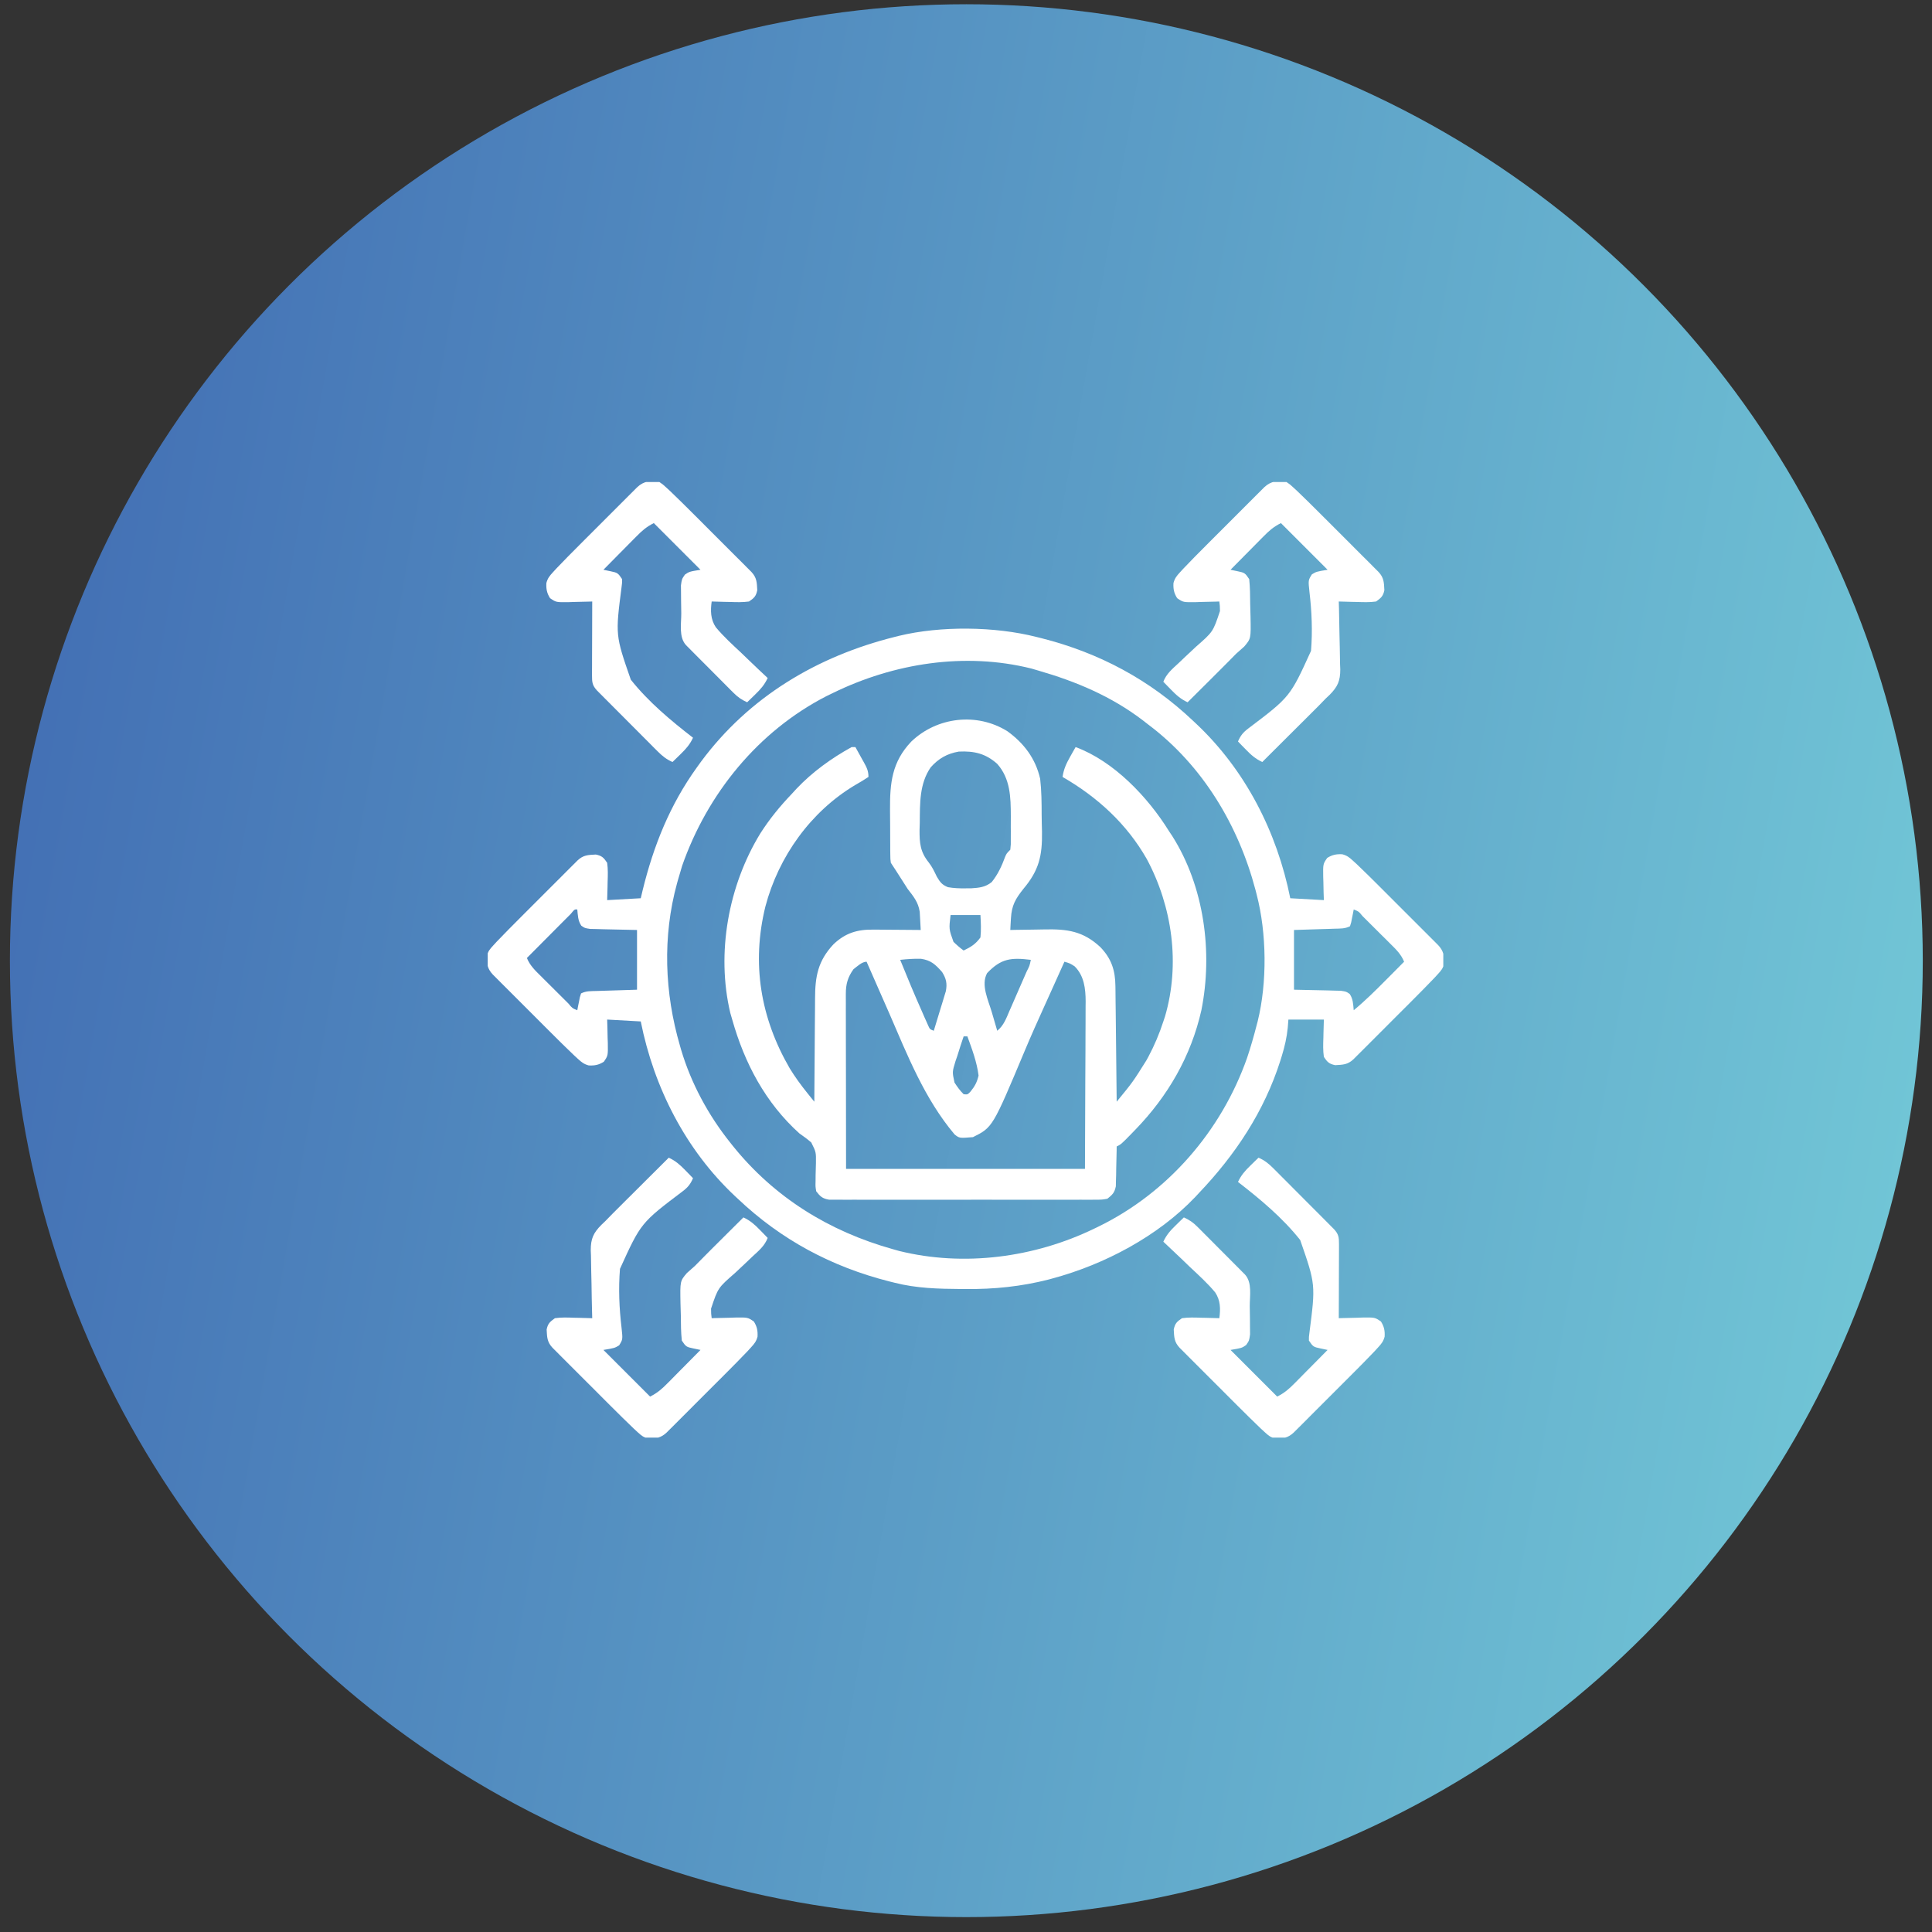 <svg width="101" height="101" viewBox="0 0 101 101" fill="none" xmlns="http://www.w3.org/2000/svg">
<rect x="0" y="0" width="101" height="101" fill="#333333" stroke="none"/>
<circle cx="50.518" cy="50.222" r="50" fill="url(#paint0_linear_3197_62)"/>
<g clip-path="url(#clip0_3197_62)">
<path d="M52.662 38.226C53.534 38.855 54.138 39.66 54.377 40.714C54.449 41.339 54.454 41.967 54.455 42.596C54.456 42.889 54.465 43.182 54.473 43.476C54.491 44.736 54.32 45.495 53.499 46.47C53.084 46.992 52.887 47.332 52.849 48.01C52.839 48.181 52.839 48.181 52.829 48.355C52.825 48.441 52.82 48.528 52.816 48.617C52.955 48.614 52.955 48.614 53.097 48.611C53.446 48.604 53.795 48.599 54.143 48.596C54.294 48.594 54.444 48.591 54.594 48.588C55.791 48.561 56.624 48.674 57.526 49.515C58.104 50.116 58.302 50.725 58.311 51.546C58.312 51.644 58.312 51.644 58.314 51.745C58.317 51.96 58.319 52.176 58.32 52.391C58.322 52.541 58.324 52.691 58.326 52.841C58.331 53.235 58.335 53.629 58.339 54.022C58.342 54.425 58.347 54.827 58.352 55.229C58.362 56.017 58.37 56.805 58.377 57.594C59.221 56.565 59.221 56.565 59.926 55.441C59.962 55.376 59.997 55.311 60.034 55.245C60.352 54.649 60.608 54.04 60.817 53.398C60.846 53.312 60.874 53.226 60.904 53.138C61.705 50.4 61.287 47.401 59.952 44.909C58.9 43.063 57.374 41.671 55.548 40.616C55.606 40.212 55.744 39.915 55.944 39.561C55.998 39.466 56.051 39.371 56.106 39.273C56.147 39.201 56.188 39.129 56.231 39.055C58.231 39.795 60.007 41.667 61.109 43.446C61.168 43.534 61.226 43.622 61.287 43.713C62.951 46.345 63.412 49.78 62.805 52.813C62.263 55.215 61.058 57.298 59.353 59.057C59.276 59.137 59.198 59.218 59.118 59.3C58.608 59.82 58.608 59.82 58.377 59.935C58.376 60.039 58.376 60.039 58.375 60.144C58.37 60.457 58.361 60.769 58.353 61.082C58.352 61.19 58.35 61.299 58.349 61.41C58.346 61.515 58.343 61.619 58.339 61.727C58.337 61.823 58.335 61.919 58.333 62.018C58.264 62.354 58.157 62.455 57.89 62.667C57.611 62.716 57.611 62.716 57.282 62.717C57.095 62.718 57.095 62.718 56.904 62.72C56.766 62.719 56.628 62.719 56.49 62.718C56.344 62.718 56.199 62.719 56.053 62.72C55.658 62.722 55.263 62.721 54.868 62.72C54.455 62.719 54.041 62.72 53.628 62.72C52.934 62.721 52.239 62.72 51.545 62.718C50.742 62.716 49.94 62.717 49.137 62.719C48.448 62.721 47.759 62.721 47.07 62.72C46.658 62.719 46.246 62.719 45.835 62.721C45.448 62.722 45.061 62.721 44.674 62.718C44.532 62.718 44.39 62.718 44.248 62.719C44.054 62.72 43.86 62.718 43.666 62.717C43.558 62.717 43.449 62.717 43.337 62.716C42.994 62.656 42.879 62.55 42.669 62.277C42.628 62.029 42.628 62.029 42.636 61.751C42.637 61.649 42.637 61.548 42.638 61.444C42.642 61.232 42.648 61.02 42.655 60.809C42.663 60.229 42.663 60.229 42.411 59.726C42.212 59.552 42.008 59.402 41.79 59.252C40.014 57.649 38.924 55.584 38.278 53.3C38.245 53.185 38.211 53.071 38.177 52.952C37.436 49.818 38.078 46.3 39.746 43.572C40.227 42.817 40.781 42.14 41.4 41.494C41.479 41.408 41.558 41.322 41.639 41.233C42.471 40.354 43.463 39.641 44.522 39.055C44.587 39.055 44.651 39.055 44.718 39.055C44.832 39.26 44.946 39.465 45.059 39.671C45.092 39.729 45.124 39.787 45.158 39.847C45.31 40.124 45.401 40.295 45.401 40.616C45.173 40.768 44.949 40.903 44.711 41.037C42.384 42.424 40.701 44.778 40.012 47.393C39.28 50.376 39.757 53.212 41.282 55.846C41.561 56.3 41.867 56.722 42.202 57.137C42.271 57.223 42.341 57.309 42.412 57.398C42.491 57.495 42.491 57.495 42.571 57.594C42.571 57.511 42.572 57.429 42.572 57.344C42.576 56.565 42.581 55.785 42.589 55.006C42.593 54.605 42.596 54.204 42.597 53.804C42.599 53.417 42.602 53.029 42.607 52.642C42.608 52.495 42.609 52.348 42.609 52.201C42.611 51.041 42.762 50.234 43.567 49.37C44.192 48.77 44.825 48.585 45.674 48.598C45.745 48.598 45.815 48.599 45.888 48.599C46.112 48.6 46.336 48.602 46.559 48.605C46.712 48.606 46.864 48.607 47.017 48.608C47.389 48.61 47.761 48.613 48.133 48.617C48.123 48.415 48.112 48.213 48.1 48.011C48.094 47.898 48.087 47.786 48.081 47.67C48.008 47.166 47.755 46.864 47.45 46.47C47.326 46.281 47.204 46.089 47.084 45.897C46.915 45.631 46.746 45.367 46.571 45.104C46.545 44.91 46.545 44.91 46.543 44.685C46.542 44.601 46.541 44.516 46.539 44.429C46.539 44.338 46.539 44.247 46.539 44.153C46.538 44.011 46.538 44.011 46.537 43.867C46.536 43.666 46.535 43.466 46.535 43.265C46.535 42.962 46.531 42.658 46.528 42.355C46.519 40.934 46.623 39.833 47.645 38.762C48.989 37.479 51.07 37.234 52.662 38.226ZM48.654 40.115C48.063 40.97 48.092 42.004 48.084 43.007C48.08 43.13 48.076 43.254 48.072 43.381C48.066 44.08 48.11 44.54 48.555 45.09C48.737 45.324 48.847 45.565 48.976 45.832C49.148 46.121 49.241 46.249 49.553 46.379C49.859 46.432 50.14 46.445 50.45 46.44C50.607 46.44 50.607 46.44 50.768 46.439C51.186 46.412 51.515 46.382 51.846 46.111C52.166 45.713 52.372 45.269 52.546 44.791C52.621 44.617 52.621 44.617 52.816 44.421C52.846 44.142 52.846 44.142 52.842 43.814C52.842 43.691 52.842 43.568 52.843 43.441C52.842 43.377 52.842 43.312 52.841 43.246C52.84 43.053 52.841 42.859 52.843 42.665C52.841 41.676 52.82 40.708 52.133 39.933C51.525 39.392 50.928 39.253 50.124 39.291C49.514 39.395 49.064 39.653 48.654 40.115ZM49.694 47.836C49.605 48.571 49.605 48.571 49.846 49.237C50.015 49.403 50.185 49.551 50.377 49.69C50.757 49.507 51.002 49.358 51.255 49.007C51.297 48.608 51.277 48.24 51.255 47.836C50.74 47.836 50.224 47.836 49.694 47.836ZM47.059 50.178C47.429 51.095 47.81 52.006 48.212 52.91C48.249 52.996 48.287 53.081 48.325 53.17C48.361 53.249 48.397 53.328 48.433 53.41C48.465 53.481 48.496 53.552 48.528 53.624C48.61 53.806 48.61 53.806 48.816 53.886C48.933 53.506 49.048 53.126 49.163 52.745C49.213 52.584 49.213 52.584 49.264 52.419C49.311 52.263 49.311 52.263 49.359 52.104C49.388 52.008 49.417 51.913 49.447 51.815C49.523 51.414 49.466 51.16 49.251 50.816C48.901 50.421 48.674 50.2 48.139 50.122C47.777 50.114 47.419 50.14 47.059 50.178ZM51.602 50.874C51.27 51.485 51.66 52.272 51.846 52.904C51.874 52.999 51.901 53.093 51.93 53.191C51.997 53.423 52.065 53.654 52.133 53.886C52.473 53.614 52.607 53.231 52.774 52.842C52.806 52.769 52.839 52.696 52.872 52.621C52.939 52.467 53.006 52.313 53.073 52.159C53.176 51.922 53.279 51.686 53.383 51.449C53.449 51.3 53.514 51.15 53.579 51.001C53.61 50.929 53.642 50.858 53.674 50.785C53.824 50.492 53.824 50.492 53.889 50.178C52.864 50.055 52.341 50.096 51.602 50.874ZM44.62 50.666C44.319 51.081 44.217 51.447 44.218 51.954C44.218 52.035 44.218 52.116 44.218 52.199C44.218 52.287 44.218 52.375 44.219 52.466C44.219 52.561 44.218 52.656 44.218 52.754C44.219 53.06 44.219 53.367 44.22 53.674C44.22 53.863 44.22 54.053 44.22 54.242C44.221 54.945 44.222 55.647 44.224 56.349C44.226 57.919 44.228 59.489 44.23 61.106C48.351 61.106 52.472 61.106 56.719 61.106C56.725 59.563 56.731 58.019 56.737 56.429C56.74 55.943 56.742 55.457 56.745 54.956C56.746 54.517 56.746 54.517 56.747 54.079C56.747 53.885 56.748 53.691 56.75 53.496C56.752 53.201 56.752 52.906 56.752 52.61C56.753 52.525 56.754 52.439 56.755 52.351C56.752 51.677 56.675 51.012 56.182 50.52C55.939 50.362 55.939 50.362 55.645 50.276C55.457 50.694 55.269 51.112 55.081 51.53C54.919 51.888 54.758 52.245 54.596 52.603C54.246 53.377 53.897 54.151 53.57 54.935C51.893 58.933 51.893 58.933 50.864 59.447C50.157 59.505 50.157 59.505 49.904 59.306C48.331 57.442 47.438 55.163 46.478 52.95C46.327 52.602 46.174 52.255 46.02 51.908C45.779 51.365 45.54 50.821 45.303 50.276C45.055 50.276 44.806 50.529 44.62 50.666ZM50.377 54.179C50.26 54.516 50.153 54.856 50.047 55.197C50.014 55.292 49.982 55.387 49.948 55.485C49.779 56.04 49.779 56.04 49.899 56.592C50.045 56.818 50.184 57.015 50.377 57.203C50.584 57.224 50.584 57.224 50.739 57.062C50.967 56.776 51.071 56.587 51.157 56.228C51.07 55.523 50.814 54.843 50.572 54.179C50.507 54.179 50.443 54.179 50.377 54.179Z" fill="white"/>
<path d="M54.182 33.298C54.271 33.32 54.36 33.343 54.452 33.365C57.475 34.132 60.115 35.542 62.378 37.689C62.45 37.757 62.45 37.757 62.524 37.826C65.106 40.251 66.76 43.498 67.452 46.958C68.031 46.991 68.611 47.023 69.208 47.056C69.203 46.92 69.199 46.783 69.194 46.643C69.191 46.463 69.187 46.284 69.183 46.105C69.179 45.97 69.179 45.97 69.174 45.833C69.164 45.169 69.164 45.169 69.382 44.851C69.643 44.686 69.863 44.642 70.172 44.659C70.423 44.726 70.542 44.824 70.733 44.999C70.835 45.092 70.835 45.092 70.939 45.187C71.348 45.577 71.75 45.974 72.15 46.375C72.243 46.468 72.335 46.56 72.428 46.653C72.621 46.845 72.813 47.038 73.005 47.231C73.252 47.478 73.499 47.724 73.746 47.971C73.937 48.161 74.127 48.352 74.318 48.543C74.453 48.678 74.589 48.813 74.724 48.949C74.846 49.071 74.846 49.071 74.971 49.196C75.079 49.304 75.079 49.304 75.189 49.415C75.46 49.706 75.504 49.956 75.498 50.355C75.442 50.617 75.35 50.727 75.169 50.924C75.107 50.991 75.044 51.059 74.98 51.129C74.589 51.538 74.192 51.94 73.792 52.34C73.699 52.432 73.607 52.525 73.514 52.618C73.322 52.81 73.129 53.003 72.936 53.195C72.689 53.442 72.442 53.689 72.196 53.936C72.005 54.127 71.815 54.317 71.624 54.508C71.489 54.643 71.353 54.779 71.218 54.914C71.136 54.995 71.055 55.077 70.97 55.161C70.862 55.269 70.862 55.269 70.752 55.379C70.449 55.661 70.209 55.661 69.8 55.684C69.482 55.618 69.389 55.523 69.208 55.252C69.16 54.917 69.171 54.589 69.183 54.252C69.185 54.16 69.187 54.069 69.189 53.975C69.193 53.75 69.2 53.525 69.208 53.3C68.596 53.3 67.984 53.3 67.354 53.3C67.343 53.443 67.332 53.585 67.32 53.731C67.269 54.238 67.162 54.705 67.013 55.191C66.987 55.275 66.961 55.358 66.935 55.444C66.088 58.106 64.585 60.365 62.671 62.375C62.575 62.478 62.575 62.478 62.477 62.584C60.526 64.631 57.741 66.101 55.03 66.832C54.962 66.851 54.894 66.87 54.824 66.889C53.382 67.257 51.965 67.402 50.48 67.387C50.399 67.387 50.318 67.386 50.234 67.386C49.057 67.378 47.912 67.35 46.767 67.058C46.677 67.036 46.588 67.014 46.497 66.991C43.473 66.225 40.834 64.814 38.571 62.667C38.522 62.622 38.474 62.577 38.424 62.531C35.842 60.106 34.189 56.859 33.497 53.398C32.917 53.366 32.338 53.334 31.741 53.3C31.745 53.437 31.75 53.573 31.754 53.714C31.758 53.893 31.762 54.072 31.765 54.252C31.768 54.342 31.771 54.431 31.775 54.524C31.785 55.188 31.785 55.188 31.567 55.505C31.305 55.671 31.085 55.715 30.776 55.698C30.526 55.63 30.407 55.533 30.215 55.358C30.148 55.295 30.08 55.233 30.01 55.169C29.6 54.779 29.198 54.382 28.799 53.982C28.706 53.889 28.613 53.796 28.52 53.704C28.328 53.511 28.135 53.319 27.943 53.126C27.696 52.879 27.449 52.632 27.202 52.385C27.012 52.195 26.821 52.004 26.631 51.814C26.495 51.678 26.36 51.543 26.224 51.408C26.102 51.285 26.102 51.285 25.977 51.16C25.869 51.052 25.869 51.052 25.759 50.942C25.488 50.651 25.444 50.4 25.451 50.002C25.506 49.739 25.598 49.629 25.779 49.433C25.842 49.365 25.904 49.297 25.968 49.227C26.36 48.819 26.756 48.416 27.157 48.017C27.249 47.924 27.342 47.831 27.434 47.739C27.627 47.546 27.82 47.354 28.012 47.161C28.259 46.915 28.506 46.668 28.753 46.42C28.943 46.23 29.134 46.039 29.325 45.849C29.46 45.714 29.595 45.578 29.73 45.443C29.853 45.32 29.853 45.32 29.978 45.196C30.05 45.124 30.122 45.052 30.196 44.978C30.5 44.695 30.74 44.695 31.148 44.673C31.466 44.738 31.559 44.834 31.741 45.105C31.788 45.439 31.777 45.767 31.765 46.105C31.763 46.196 31.761 46.287 31.76 46.381C31.755 46.606 31.748 46.831 31.741 47.056C32.32 47.024 32.9 46.992 33.497 46.958C33.53 46.819 33.563 46.68 33.597 46.536C34.168 44.209 35.019 42.082 36.424 40.128C36.498 40.025 36.573 39.921 36.65 39.814C39.162 36.427 42.718 34.311 46.767 33.298C46.841 33.279 46.915 33.26 46.992 33.241C49.175 32.712 52.008 32.745 54.182 33.298ZM43.547 36.226C43.433 36.281 43.319 36.336 43.203 36.393C39.629 38.23 36.982 41.49 35.662 45.257C35.587 45.498 35.516 45.74 35.448 45.983C35.43 46.046 35.412 46.11 35.394 46.175C34.627 48.973 34.74 51.896 35.546 54.666C35.566 54.738 35.587 54.809 35.608 54.883C36.132 56.643 37.035 58.308 38.18 59.74C38.225 59.797 38.27 59.853 38.316 59.911C40.488 62.609 43.348 64.37 46.669 65.302C46.834 65.349 46.834 65.349 47.001 65.396C50.393 66.236 54.084 65.742 57.207 64.228C57.272 64.197 57.338 64.166 57.405 64.133C61.05 62.36 63.847 59.125 65.191 55.314C65.382 54.746 65.546 54.173 65.695 53.593C65.722 53.492 65.722 53.492 65.749 53.389C66.25 51.365 66.222 48.778 65.695 46.763C65.675 46.686 65.656 46.608 65.635 46.528C64.742 43.14 62.863 40.007 60.036 37.884C59.938 37.807 59.839 37.731 59.738 37.652C58.095 36.4 56.254 35.625 54.279 35.055C54.16 35.02 54.04 34.985 53.917 34.949C50.44 34.081 46.726 34.672 43.547 36.226ZM29.838 47.777C29.731 47.884 29.624 47.991 29.517 48.099C29.461 48.155 29.405 48.211 29.347 48.269C29.167 48.45 28.987 48.631 28.807 48.812C28.686 48.934 28.564 49.057 28.442 49.179C28.143 49.479 27.844 49.78 27.545 50.081C27.701 50.47 27.974 50.732 28.268 51.021C28.32 51.073 28.371 51.124 28.424 51.177C28.532 51.285 28.641 51.393 28.75 51.501C28.917 51.666 29.084 51.833 29.25 51.999C29.356 52.104 29.461 52.209 29.567 52.314C29.642 52.389 29.642 52.389 29.719 52.466C29.916 52.706 29.916 52.706 30.179 52.813C30.191 52.75 30.203 52.688 30.215 52.624C30.232 52.543 30.248 52.463 30.265 52.38C30.281 52.299 30.297 52.219 30.313 52.136C30.343 52.036 30.343 52.036 30.375 51.934C30.647 51.798 30.882 51.816 31.186 51.806C31.352 51.8 31.352 51.8 31.521 51.795C31.732 51.788 31.732 51.788 31.948 51.782C32.395 51.768 32.841 51.754 33.302 51.739C33.302 50.709 33.302 49.679 33.302 48.617C32.416 48.597 32.416 48.597 31.53 48.579C31.42 48.576 31.309 48.573 31.196 48.569C31.083 48.567 30.97 48.564 30.854 48.562C30.57 48.52 30.57 48.52 30.388 48.392C30.212 48.13 30.209 47.853 30.179 47.544C30.037 47.533 30.037 47.533 29.838 47.777ZM70.769 47.544C70.757 47.606 70.745 47.668 70.733 47.733C70.717 47.813 70.701 47.894 70.684 47.977C70.66 48.097 70.66 48.097 70.636 48.22C70.615 48.287 70.595 48.353 70.574 48.422C70.302 48.558 70.066 48.541 69.762 48.55C69.596 48.556 69.596 48.556 69.427 48.562C69.216 48.568 69.216 48.568 69.001 48.574C68.554 48.589 68.107 48.603 67.647 48.617C67.647 49.648 67.647 50.678 67.647 51.739C68.533 51.76 68.533 51.76 69.419 51.777C69.529 51.781 69.639 51.784 69.752 51.787C69.865 51.79 69.978 51.792 70.095 51.795C70.379 51.837 70.379 51.837 70.56 51.964C70.737 52.227 70.74 52.503 70.769 52.813C71.372 52.315 71.92 51.77 72.47 51.215C72.56 51.124 72.65 51.034 72.743 50.941C72.963 50.719 73.184 50.498 73.403 50.276C73.247 49.886 72.974 49.625 72.68 49.335C72.629 49.284 72.578 49.232 72.525 49.179C72.416 49.071 72.307 48.963 72.198 48.856C72.031 48.69 71.865 48.524 71.698 48.357C71.593 48.252 71.487 48.147 71.382 48.042C71.331 47.992 71.281 47.942 71.23 47.891C71.033 47.65 71.033 47.65 70.769 47.544Z" fill="white"/>
<path d="M65.793 60.521C66.11 60.66 66.322 60.83 66.566 61.075C66.677 61.186 66.677 61.186 66.79 61.298C66.869 61.378 66.947 61.457 67.029 61.539C67.11 61.621 67.192 61.702 67.276 61.786C67.448 61.959 67.619 62.131 67.791 62.304C68.055 62.569 68.319 62.834 68.583 63.098C68.75 63.265 68.917 63.433 69.084 63.6C69.163 63.68 69.242 63.759 69.324 63.841C69.397 63.915 69.47 63.988 69.545 64.064C69.61 64.129 69.674 64.194 69.741 64.261C69.981 64.522 70 64.689 69.999 65.035C69.999 65.164 69.999 65.164 69.999 65.295C69.999 65.388 69.998 65.481 69.998 65.577C69.998 65.672 69.997 65.767 69.997 65.865C69.997 66.169 69.995 66.473 69.994 66.778C69.994 66.983 69.993 67.189 69.993 67.395C69.992 67.901 69.99 68.406 69.988 68.912C70.074 68.909 70.074 68.909 70.161 68.906C70.421 68.898 70.68 68.892 70.939 68.888C71.029 68.884 71.119 68.881 71.212 68.878C71.876 68.868 71.876 68.868 72.193 69.086C72.358 69.347 72.403 69.567 72.385 69.876C72.318 70.127 72.22 70.246 72.045 70.437C71.983 70.505 71.921 70.573 71.857 70.643C71.467 71.052 71.07 71.454 70.669 71.854C70.577 71.947 70.484 72.039 70.391 72.132C70.199 72.325 70.006 72.517 69.814 72.709C69.566 72.956 69.32 73.203 69.073 73.45C68.883 73.641 68.692 73.832 68.501 74.022C68.366 74.157 68.231 74.293 68.096 74.428C67.973 74.55 67.973 74.55 67.848 74.675C67.776 74.747 67.704 74.819 67.629 74.893C67.338 75.164 67.088 75.208 66.689 75.202C66.427 75.146 66.317 75.054 66.121 74.873C66.053 74.811 65.985 74.748 65.915 74.684C65.507 74.293 65.104 73.896 64.704 73.496C64.612 73.403 64.519 73.311 64.426 73.218C64.234 73.025 64.041 72.833 63.849 72.64C63.602 72.393 63.355 72.146 63.108 71.9C62.917 71.709 62.727 71.519 62.536 71.328C62.401 71.192 62.266 71.057 62.13 70.922C62.008 70.799 62.008 70.799 61.883 70.674C61.811 70.602 61.739 70.53 61.665 70.456C61.383 70.153 61.383 69.912 61.36 69.504C61.426 69.186 61.521 69.094 61.792 68.912C62.127 68.864 62.455 68.875 62.792 68.888C62.883 68.889 62.975 68.891 63.069 68.893C63.294 68.897 63.519 68.904 63.743 68.912C63.811 68.43 63.805 67.977 63.525 67.561C63.13 67.088 62.675 66.673 62.225 66.253C62.089 66.122 61.953 65.991 61.818 65.86C61.486 65.541 61.152 65.225 60.816 64.912C60.982 64.557 61.181 64.331 61.463 64.058C61.543 63.98 61.622 63.902 61.705 63.821C61.766 63.763 61.827 63.704 61.89 63.643C62.172 63.771 62.373 63.907 62.591 64.126C62.65 64.184 62.708 64.242 62.768 64.302C62.83 64.364 62.891 64.426 62.955 64.491C63.019 64.555 63.083 64.619 63.15 64.685C63.285 64.821 63.42 64.957 63.555 65.093C63.762 65.302 63.969 65.509 64.177 65.717C64.308 65.849 64.44 65.981 64.571 66.113C64.633 66.175 64.696 66.238 64.76 66.302C64.817 66.36 64.874 66.418 64.933 66.478C64.984 66.528 65.035 66.579 65.087 66.632C65.47 67.057 65.331 67.746 65.334 68.288C65.335 68.508 65.339 68.728 65.344 68.948C65.345 69.088 65.346 69.228 65.346 69.368C65.348 69.496 65.349 69.624 65.35 69.755C65.305 70.083 65.305 70.083 65.144 70.316C64.914 70.473 64.914 70.473 64.329 70.571C65.134 71.376 65.939 72.18 66.768 73.01C67.151 72.819 67.394 72.604 67.688 72.305C67.761 72.231 67.761 72.231 67.837 72.155C67.993 71.997 68.149 71.839 68.305 71.68C68.411 71.573 68.518 71.466 68.624 71.359C68.884 71.097 69.144 70.834 69.403 70.571C69.278 70.544 69.153 70.518 69.025 70.491C68.671 70.417 68.642 70.405 68.427 70.083C68.424 69.894 68.424 69.894 68.453 69.677C68.778 67.15 68.778 67.15 67.971 64.825C67.049 63.664 65.888 62.693 64.719 61.789C64.885 61.435 65.084 61.209 65.366 60.935C65.445 60.857 65.525 60.779 65.607 60.699C65.668 60.64 65.73 60.581 65.793 60.521Z" fill="white"/>
<path d="M34.961 60.521C35.315 60.686 35.541 60.886 35.815 61.167C35.893 61.247 35.971 61.327 36.051 61.409C36.11 61.47 36.169 61.531 36.229 61.594C36.097 61.899 35.964 62.067 35.7 62.268C33.505 63.927 33.505 63.927 32.411 66.331C32.328 67.356 32.371 68.391 32.493 69.412C32.559 70.022 32.559 70.022 32.367 70.331C32.131 70.473 32.131 70.473 31.546 70.571C32.351 71.376 33.156 72.18 33.985 73.01C34.368 72.819 34.611 72.604 34.904 72.305C34.978 72.231 34.978 72.231 35.054 72.155C35.21 71.997 35.366 71.839 35.522 71.68C35.628 71.573 35.734 71.466 35.841 71.359C36.101 71.097 36.36 70.834 36.62 70.571C36.495 70.544 36.37 70.518 36.241 70.491C35.888 70.417 35.858 70.405 35.644 70.083C35.597 69.646 35.595 69.208 35.592 68.769C35.589 68.554 35.582 68.34 35.574 68.125C35.552 66.971 35.552 66.971 35.907 66.553C36.045 66.426 36.185 66.302 36.327 66.18C36.48 66.028 36.631 65.874 36.782 65.719C37.064 65.431 37.352 65.147 37.638 64.863C37.757 64.744 37.876 64.625 37.995 64.507C38.285 64.219 38.574 63.931 38.864 63.643C39.218 63.809 39.444 64.008 39.717 64.289C39.795 64.369 39.873 64.449 39.954 64.531C40.013 64.592 40.072 64.653 40.132 64.716C39.975 65.13 39.663 65.387 39.345 65.68C39.226 65.793 39.107 65.907 38.988 66.02C38.801 66.198 38.614 66.374 38.425 66.549C37.533 67.327 37.533 67.327 37.172 68.412C37.175 68.69 37.175 68.69 37.205 68.912C37.291 68.909 37.291 68.909 37.378 68.906C37.637 68.898 37.897 68.892 38.156 68.888C38.246 68.884 38.336 68.881 38.428 68.878C39.092 68.868 39.092 68.868 39.41 69.086C39.575 69.347 39.619 69.567 39.602 69.876C39.535 70.127 39.437 70.246 39.262 70.437C39.2 70.505 39.138 70.573 39.074 70.643C38.684 71.052 38.286 71.454 37.886 71.854C37.793 71.947 37.701 72.039 37.608 72.132C37.416 72.325 37.223 72.517 37.03 72.709C36.783 72.956 36.536 73.203 36.29 73.45C36.099 73.641 35.909 73.832 35.718 74.022C35.583 74.157 35.447 74.293 35.312 74.428C35.19 74.55 35.19 74.55 35.065 74.675C34.992 74.747 34.92 74.819 34.846 74.893C34.555 75.164 34.304 75.208 33.906 75.202C33.644 75.146 33.534 75.054 33.337 74.873C33.27 74.811 33.202 74.748 33.132 74.684C32.723 74.293 32.321 73.896 31.921 73.496C31.828 73.403 31.736 73.311 31.643 73.218C31.451 73.025 31.258 72.833 31.066 72.64C30.819 72.393 30.572 72.146 30.325 71.9C30.134 71.709 29.944 71.519 29.753 71.328C29.618 71.192 29.482 71.057 29.347 70.922C29.225 70.799 29.225 70.799 29.1 70.674C29.028 70.602 28.956 70.53 28.882 70.456C28.6 70.153 28.6 69.912 28.577 69.504C28.642 69.19 28.748 69.1 29.009 68.912C29.343 68.863 29.672 68.875 30.009 68.888C30.1 68.889 30.192 68.891 30.286 68.893C30.511 68.897 30.735 68.904 30.96 68.912C30.957 68.786 30.953 68.66 30.95 68.53C30.937 68.06 30.929 67.591 30.923 67.121C30.919 66.918 30.915 66.715 30.909 66.512C30.901 66.219 30.897 65.927 30.894 65.634C30.89 65.544 30.887 65.454 30.883 65.362C30.883 64.756 31.018 64.455 31.445 64.026C31.51 63.964 31.576 63.902 31.643 63.838C31.771 63.707 31.898 63.576 32.026 63.445C32.162 63.309 32.299 63.172 32.436 63.036C32.545 62.928 32.545 62.928 32.656 62.816C32.885 62.588 33.115 62.359 33.345 62.131C33.502 61.974 33.658 61.818 33.815 61.662C34.197 61.281 34.579 60.901 34.961 60.521Z" fill="white"/>
<path d="M67.256 25.2C67.434 25.32 67.434 25.32 67.611 25.483C67.713 25.577 67.713 25.577 67.817 25.672C68.225 26.063 68.628 26.46 69.027 26.861C69.12 26.953 69.213 27.046 69.305 27.138C69.498 27.331 69.69 27.523 69.883 27.716C70.129 27.963 70.376 28.21 70.624 28.457C70.814 28.647 71.005 28.838 71.195 29.029C71.331 29.164 71.466 29.299 71.602 29.434C71.724 29.557 71.724 29.557 71.848 29.682C71.92 29.754 71.992 29.826 72.067 29.9C72.349 30.204 72.349 30.444 72.371 30.852C72.307 31.166 72.201 31.256 71.939 31.445C71.605 31.493 71.276 31.481 70.939 31.469C70.848 31.467 70.757 31.465 70.663 31.464C70.438 31.459 70.213 31.453 69.988 31.445C69.992 31.57 69.995 31.696 69.999 31.826C70.011 32.296 70.019 32.766 70.026 33.236C70.029 33.439 70.034 33.642 70.04 33.844C70.048 34.137 70.052 34.43 70.055 34.722C70.058 34.812 70.062 34.902 70.066 34.995C70.066 35.6 69.93 35.902 69.504 36.33C69.438 36.392 69.373 36.454 69.305 36.518C69.178 36.649 69.05 36.78 68.923 36.911C68.787 37.048 68.65 37.184 68.513 37.32C68.44 37.393 68.367 37.465 68.293 37.54C68.063 37.769 67.833 37.997 67.604 38.226C67.447 38.382 67.29 38.538 67.134 38.694C66.752 39.075 66.37 39.456 65.988 39.836C65.633 39.67 65.408 39.471 65.134 39.189C65.017 39.07 65.017 39.07 64.898 38.948C64.839 38.886 64.78 38.825 64.719 38.762C64.851 38.457 64.985 38.289 65.249 38.089C67.444 36.43 67.444 36.43 68.537 34.025C68.62 33 68.577 31.965 68.455 30.945C68.389 30.334 68.389 30.334 68.582 30.026C68.817 29.883 68.817 29.883 69.403 29.786C68.598 28.981 67.793 28.176 66.963 27.346C66.581 27.538 66.337 27.752 66.044 28.052C65.995 28.101 65.946 28.151 65.895 28.202C65.738 28.359 65.582 28.518 65.427 28.676C65.32 28.783 65.214 28.89 65.108 28.998C64.848 29.26 64.588 29.523 64.329 29.786C64.454 29.812 64.579 29.838 64.707 29.865C65.06 29.939 65.09 29.952 65.305 30.274C65.352 30.71 65.353 31.148 65.357 31.587C65.359 31.802 65.367 32.017 65.374 32.232C65.397 33.385 65.397 33.385 65.042 33.803C64.904 33.93 64.763 34.054 64.622 34.176C64.468 34.328 64.318 34.483 64.167 34.637C63.884 34.926 63.597 35.209 63.311 35.494C63.191 35.612 63.072 35.731 62.953 35.85C62.664 36.138 62.374 36.426 62.085 36.713C61.73 36.548 61.505 36.349 61.231 36.067C61.153 35.987 61.075 35.907 60.995 35.825C60.936 35.764 60.877 35.703 60.816 35.64C60.974 35.226 61.286 34.969 61.603 34.676C61.723 34.563 61.842 34.45 61.96 34.336C62.147 34.159 62.334 33.982 62.524 33.808C63.415 33.029 63.415 33.029 63.777 31.945C63.773 31.666 63.773 31.666 63.743 31.445C63.658 31.448 63.658 31.448 63.571 31.451C63.311 31.459 63.052 31.464 62.792 31.469C62.702 31.472 62.613 31.475 62.52 31.479C61.856 31.488 61.856 31.488 61.539 31.271C61.373 31.009 61.329 30.79 61.346 30.48C61.414 30.229 61.511 30.11 61.686 29.919C61.749 29.851 61.811 29.784 61.875 29.714C62.265 29.304 62.662 28.902 63.062 28.503C63.155 28.41 63.248 28.317 63.34 28.224C63.533 28.032 63.725 27.839 63.918 27.647C64.165 27.4 64.412 27.153 64.659 26.906C64.849 26.715 65.04 26.525 65.23 26.334C65.366 26.199 65.501 26.064 65.636 25.928C65.759 25.806 65.759 25.806 65.884 25.681C65.956 25.609 66.028 25.537 66.102 25.463C66.442 25.147 66.81 25.105 67.256 25.2Z" fill="white"/>
<path d="M34.473 25.2C34.65 25.32 34.65 25.32 34.828 25.483C34.93 25.577 34.93 25.577 35.033 25.672C35.442 26.063 35.844 26.46 36.244 26.861C36.337 26.953 36.429 27.046 36.522 27.138C36.715 27.331 36.907 27.523 37.099 27.716C37.346 27.963 37.593 28.21 37.84 28.457C38.031 28.647 38.222 28.838 38.412 29.029C38.547 29.164 38.683 29.299 38.818 29.434C38.941 29.557 38.941 29.557 39.065 29.682C39.137 29.754 39.209 29.826 39.283 29.9C39.565 30.204 39.566 30.444 39.588 30.852C39.523 31.17 39.427 31.263 39.156 31.445C38.822 31.492 38.493 31.481 38.156 31.469C38.065 31.467 37.974 31.465 37.879 31.464C37.654 31.459 37.43 31.453 37.205 31.445C37.137 31.926 37.144 32.38 37.424 32.795C37.819 33.268 38.273 33.684 38.723 34.103C38.859 34.234 38.995 34.365 39.131 34.496C39.462 34.816 39.796 35.131 40.132 35.445C39.967 35.799 39.767 36.025 39.486 36.299C39.406 36.377 39.326 36.455 39.244 36.535C39.183 36.594 39.122 36.653 39.059 36.713C38.777 36.586 38.575 36.449 38.357 36.23C38.27 36.144 38.27 36.144 38.18 36.055C38.088 35.961 38.088 35.961 37.993 35.866C37.929 35.801 37.865 35.737 37.799 35.671C37.664 35.535 37.529 35.4 37.394 35.264C37.187 35.055 36.979 34.847 36.771 34.639C36.64 34.507 36.509 34.376 36.377 34.244C36.315 34.181 36.253 34.119 36.189 34.054C36.131 33.996 36.074 33.938 36.015 33.879C35.964 33.828 35.914 33.777 35.861 33.724C35.478 33.3 35.618 32.61 35.615 32.069C35.613 31.849 35.609 31.628 35.605 31.408C35.604 31.268 35.603 31.128 35.602 30.988C35.601 30.86 35.599 30.733 35.598 30.602C35.644 30.274 35.644 30.274 35.805 30.04C36.034 29.883 36.034 29.883 36.619 29.786C35.814 28.981 35.01 28.176 34.18 27.346C33.797 27.538 33.554 27.752 33.261 28.052C33.212 28.101 33.162 28.151 33.111 28.202C32.955 28.359 32.799 28.518 32.643 28.676C32.537 28.783 32.431 28.89 32.324 28.998C32.064 29.26 31.805 29.523 31.546 29.786C31.671 29.812 31.795 29.838 31.924 29.865C32.277 29.939 32.307 29.952 32.521 30.274C32.524 30.462 32.524 30.462 32.495 30.68C32.17 33.207 32.17 33.207 32.977 35.532C33.899 36.692 35.061 37.663 36.229 38.567C36.064 38.922 35.864 39.147 35.583 39.421C35.503 39.499 35.423 39.577 35.341 39.657C35.28 39.716 35.219 39.775 35.156 39.836C34.838 39.696 34.627 39.526 34.382 39.281C34.272 39.171 34.272 39.171 34.158 39.058C34.04 38.939 34.04 38.939 33.92 38.817C33.838 38.736 33.757 38.654 33.673 38.57C33.501 38.398 33.329 38.225 33.157 38.052C32.894 37.787 32.63 37.523 32.365 37.258C32.198 37.091 32.032 36.923 31.865 36.756C31.785 36.676 31.706 36.597 31.624 36.515C31.515 36.405 31.515 36.405 31.403 36.292C31.339 36.227 31.274 36.163 31.208 36.096C30.967 35.834 30.948 35.667 30.949 35.321C30.949 35.235 30.949 35.15 30.949 35.061C30.95 34.968 30.95 34.875 30.951 34.779C30.951 34.684 30.951 34.589 30.951 34.492C30.952 34.187 30.953 33.883 30.954 33.579C30.955 33.373 30.955 33.167 30.956 32.961C30.957 32.456 30.958 31.95 30.96 31.445C30.875 31.448 30.875 31.448 30.787 31.451C30.528 31.459 30.268 31.464 30.009 31.469C29.919 31.472 29.829 31.475 29.737 31.479C29.073 31.488 29.073 31.488 28.755 31.271C28.59 31.009 28.546 30.79 28.563 30.48C28.63 30.229 28.728 30.11 28.903 29.919C28.965 29.851 29.027 29.784 29.091 29.714C29.482 29.304 29.879 28.902 30.279 28.503C30.372 28.41 30.464 28.317 30.557 28.224C30.75 28.032 30.942 27.839 31.135 27.647C31.382 27.4 31.629 27.153 31.875 26.906C32.066 26.715 32.256 26.525 32.447 26.334C32.583 26.199 32.718 26.064 32.853 25.928C32.975 25.806 32.975 25.806 33.101 25.681C33.173 25.609 33.245 25.537 33.319 25.463C33.659 25.147 34.026 25.105 34.473 25.2Z" fill="white"/>
</g>
<defs>
<linearGradient id="paint0_linear_3197_62" x1="0.518" y1="0.222" x2="116.239" y2="20.588" gradientUnits="userSpaceOnUse">
<stop stop-color="#406AB2"/>
<stop offset="1" stop-color="#75CDD9"/>
</linearGradient>
<clipPath id="clip0_3197_62">
<rect width="49.956" height="49.956" fill="white" transform="translate(25.496 25.2)"/>
</clipPath>
</defs>
</svg>
